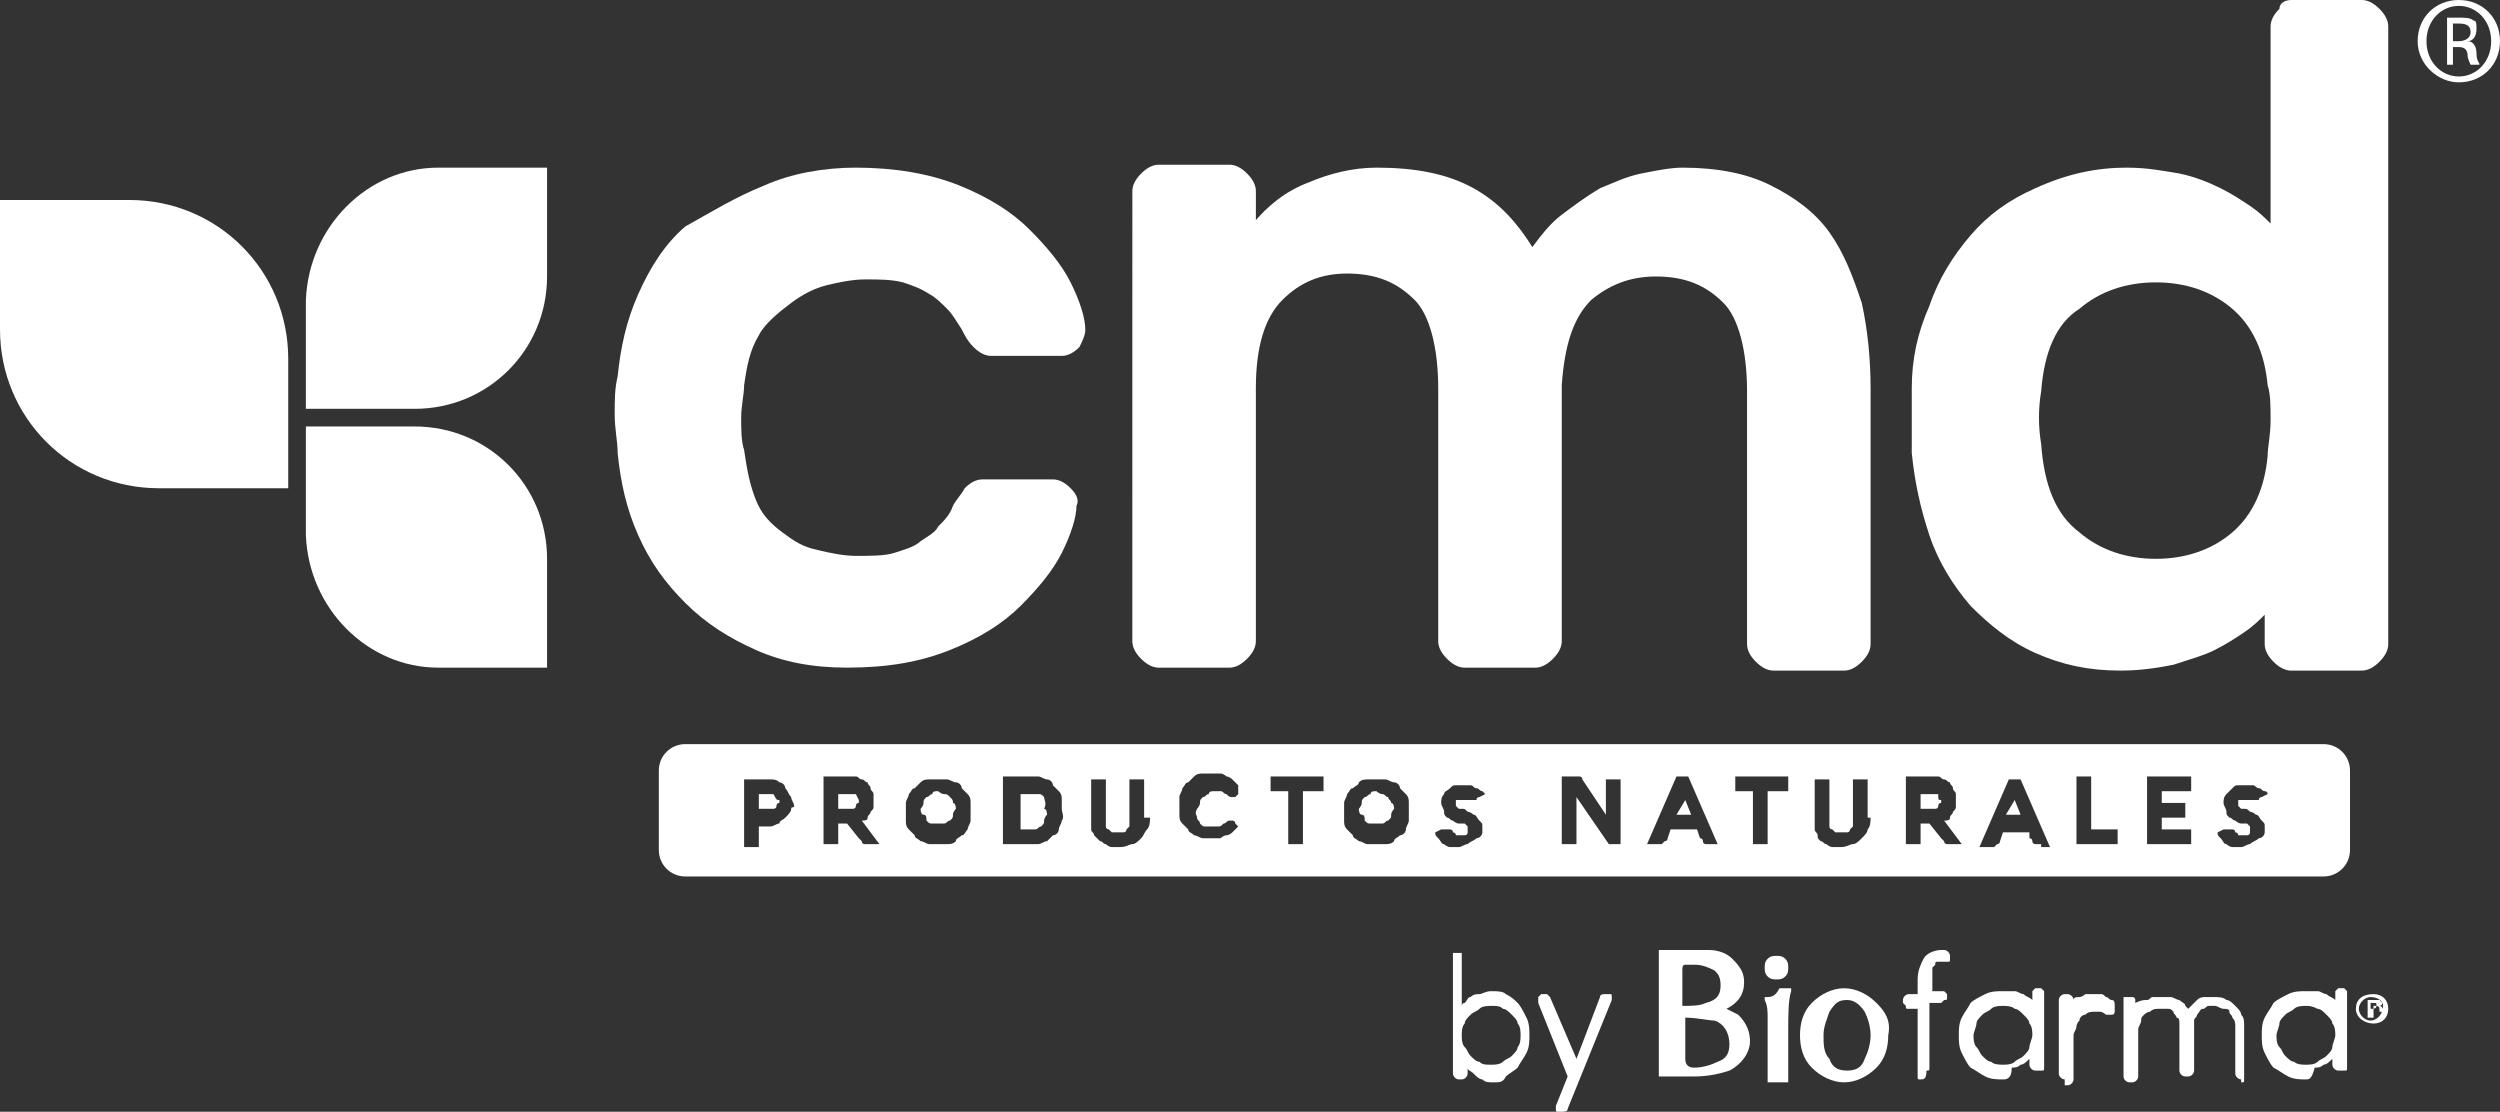 <?xml version="1.0" encoding="utf-8"?>
<!-- Generator: Adobe Illustrator 25.4.1, SVG Export Plug-In . SVG Version: 6.00 Build 0)  -->
<svg version="1.1" id="Capa_1" xmlns="http://www.w3.org/2000/svg" xmlns:xlink="http://www.w3.org/1999/xlink" x="0px" y="0px"
	 viewBox="0 0 85 37.8" style="enable-background:new 0 0 85 37.8;" xml:space="preserve">
<rect x="0" y="0" width="85" height="37.8" fill="#333333" stroke="none"/>
<style type="text/css">
	.st0{clip-path:url(#SVGID_00000062194195210297528480000000934755917644942271_);fill:#FFFFFF;}
</style>
<g>
	<defs>
		<rect id="SVGID_1_" y="0" width="85" height="37.8"/>
	</defs>
	<clipPath id="SVGID_00000011006822738336319070000001320353033466901426_">
		<use xlink:href="#SVGID_1_"  style="overflow:visible;"/>
	</clipPath>
	<path style="clip-path:url(#SVGID_00000011006822738336319070000001320353033466901426_);fill:#FFFFFF;" d="M4.4,6.8H0v4.4
		c0,3,2.4,5.4,5.4,5.4h4.4v-4.4C9.8,9.2,7.4,6.8,4.4,6.8"/>
	<path style="clip-path:url(#SVGID_00000011006822738336319070000001320353033466901426_);fill:#FFFFFF;" d="M14.9,5.7h3.7v3.7
		c0,2.5-2,4.5-4.5,4.5h-3.7v-3.7C10.5,7.7,12.5,5.7,14.9,5.7"/>
	<path style="clip-path:url(#SVGID_00000011006822738336319070000001320353033466901426_);fill:#FFFFFF;" d="M14.9,22.7h3.7V19
		c0-2.5-2-4.5-4.5-4.5h-3.7v3.7C10.5,20.7,12.5,22.7,14.9,22.7"/>
	<path style="clip-path:url(#SVGID_00000011006822738336319070000001320353033466901426_);fill:#FFFFFF;" d="M25.3,13.1
		c0,0.3-0.1,0.7-0.1,1.1c0,0.4,0,0.8,0.1,1.1c0.1,0.7,0.2,1.2,0.4,1.7c0.2,0.5,0.5,0.8,0.9,1.1s0.7,0.5,1.2,0.6
		c0.4,0.1,0.9,0.2,1.3,0.2c0.5,0,1,0,1.3-0.1s0.7-0.2,0.9-0.4c0.3-0.2,0.5-0.3,0.6-0.5c0.2-0.2,0.4-0.4,0.5-0.7
		c0.1-0.2,0.3-0.4,0.4-0.6c0.2-0.2,0.4-0.3,0.6-0.3h2.4c0.2,0,0.4,0.1,0.6,0.3c0.2,0.2,0.3,0.4,0.2,0.6c0,0.4-0.2,1-0.5,1.6
		c-0.3,0.6-0.8,1.2-1.4,1.8c-0.6,0.6-1.4,1.1-2.4,1.5c-1,0.4-2.1,0.6-3.5,0.6c-1.2,0-2.2-0.2-3.1-0.6c-0.9-0.4-1.7-0.9-2.4-1.6
		c-0.7-0.7-1.2-1.4-1.6-2.3c-0.4-0.9-0.6-1.8-0.7-2.8c0-0.4-0.1-0.8-0.1-1.3c0-0.5,0-0.9,0.1-1.3c0.1-1,0.3-1.9,0.7-2.8
		c0.4-0.9,0.9-1.7,1.6-2.3C24.2,7.2,25,6.7,26,6.3c0.9-0.4,2-0.6,3.1-0.6c1.3,0,2.5,0.2,3.5,0.6c1,0.4,1.8,0.9,2.4,1.5
		c0.6,0.6,1.1,1.2,1.4,1.8c0.3,0.6,0.5,1.2,0.5,1.6c0,0.2-0.1,0.4-0.2,0.6c-0.2,0.2-0.4,0.3-0.6,0.3h-2.4c-0.2,0-0.4-0.1-0.6-0.3
		c-0.2-0.2-0.3-0.4-0.4-0.6c-0.2-0.3-0.3-0.5-0.5-0.7c-0.2-0.2-0.4-0.4-0.6-0.5c-0.3-0.2-0.6-0.3-0.9-0.4c-0.4-0.1-0.8-0.1-1.3-0.1
		c-0.4,0-0.9,0.1-1.3,0.2c-0.4,0.1-0.8,0.3-1.2,0.6S26,11,25.8,11.4C25.5,11.9,25.4,12.4,25.3,13.1"/>
	<path style="clip-path:url(#SVGID_00000011006822738336319070000001320353033466901426_);fill:#FFFFFF;" d="M42.6,7.6
		c0.5-0.6,1.1-1.1,1.9-1.4c0.7-0.3,1.5-0.5,2.3-0.5c1.3,0,2.4,0.2,3.3,0.7s1.5,1.2,2,2c0.3-0.4,0.6-0.8,1-1.1
		c0.4-0.3,0.8-0.6,1.3-0.9c0.5-0.2,0.9-0.4,1.4-0.5c0.5-0.1,1-0.2,1.4-0.2c1.2,0,2.2,0.2,3,0.6c0.8,0.4,1.5,0.9,2,1.6
		c0.5,0.7,0.8,1.5,1.1,2.4c0.2,0.9,0.3,1.9,0.3,2.9v8.7c0,0.2-0.1,0.4-0.3,0.6c-0.2,0.2-0.4,0.3-0.6,0.3h-2.4
		c-0.2,0-0.4-0.1-0.6-0.3c-0.2-0.2-0.3-0.4-0.3-0.6v-8.6c0-1.4-0.3-2.5-0.8-3c-0.6-0.6-1.3-0.9-2.3-0.9c-0.9,0-1.6,0.3-2.2,0.8
		c-0.6,0.6-0.9,1.5-1,2.9v8.7c0,0.2-0.1,0.4-0.3,0.6c-0.2,0.2-0.4,0.3-0.6,0.3h-2.4c-0.2,0-0.4-0.1-0.6-0.3
		c-0.2-0.2-0.3-0.4-0.3-0.6v-8.6c0-1.4-0.3-2.5-0.8-3c-0.6-0.6-1.3-0.9-2.3-0.9c-0.9,0-1.6,0.3-2.2,0.9c-0.6,0.6-0.9,1.6-0.9,3v8.6
		c0,0.2-0.1,0.4-0.3,0.6c-0.2,0.2-0.4,0.3-0.6,0.3h-2.4c-0.2,0-0.4-0.1-0.6-0.3c-0.2-0.2-0.3-0.4-0.3-0.6V6.5c0-0.2,0.1-0.4,0.3-0.6
		c0.2-0.2,0.4-0.3,0.6-0.3h2.4c0.2,0,0.4,0.1,0.6,0.3c0.2,0.2,0.3,0.4,0.3,0.6V7.6z"/>
	<path style="clip-path:url(#SVGID_00000011006822738336319070000001320353033466901426_);fill:#FFFFFF;" d="M72.3,5.7
		c0.7,0,1.2,0.1,1.8,0.2c0.5,0.1,1,0.3,1.4,0.5c0.4,0.2,0.7,0.4,1,0.6c0.3,0.2,0.5,0.4,0.7,0.6V0.9c0-0.2,0.1-0.4,0.3-0.6
		C77.5,0.1,77.7,0,77.9,0h2.4c0.2,0,0.4,0.1,0.6,0.3c0.2,0.2,0.3,0.4,0.3,0.6v21c0,0.2-0.1,0.4-0.3,0.6c-0.2,0.2-0.4,0.3-0.6,0.3
		h-2.4c-0.2,0-0.4-0.1-0.6-0.3c-0.2-0.2-0.3-0.4-0.3-0.6v-1c-0.2,0.2-0.4,0.4-0.7,0.6c-0.3,0.2-0.6,0.4-1,0.6
		c-0.4,0.2-0.8,0.3-1.4,0.5c-0.5,0.1-1.1,0.2-1.8,0.2c-1.1,0-2-0.2-2.9-0.6c-0.9-0.4-1.6-1-2.2-1.6c-0.6-0.7-1.1-1.5-1.4-2.4
		c-0.3-0.9-0.5-1.8-0.6-2.8c0-0.3,0-0.7,0-1.1s0-0.8,0-1.1c0-1,0.2-1.9,0.6-2.8c0.3-0.9,0.8-1.7,1.4-2.4c0.6-0.7,1.3-1.2,2.2-1.6
		C70.3,5.9,71.3,5.7,72.3,5.7 M69.4,13.3c-0.1,0.6-0.1,1.2,0,1.8c0.1,1.4,0.5,2.4,1.3,3c0.7,0.6,1.6,0.9,2.6,0.9s1.9-0.3,2.6-0.9
		c0.7-0.6,1.1-1.5,1.2-2.6c0-0.3,0.1-0.7,0.1-1.2s0-0.9-0.1-1.2c-0.1-1.1-0.5-2-1.2-2.6c-0.7-0.6-1.6-0.9-2.6-0.9s-1.9,0.3-2.6,0.9
		C69.9,11,69.5,12,69.4,13.3"/>
	<path style="clip-path:url(#SVGID_00000011006822738336319070000001320353033466901426_);fill:#FFFFFF;" d="M83.4,2.2V1.6h0.2
		c0.2,0,0.3,0.1,0.3,0.3C83.9,2,84,2.2,84,2.2h0.3c0-0.1-0.1-0.1-0.1-0.4c0-0.2-0.1-0.4-0.3-0.4v0c0.2,0,0.3-0.2,0.3-0.4
		c0-0.2,0-0.3-0.1-0.3c-0.1-0.1-0.3-0.1-0.5-0.1c-0.2,0-0.3,0-0.4,0v1.6H83.4z M83.4,0.8c0,0,0.1,0,0.2,0c0.3,0,0.4,0.1,0.4,0.3
		c0,0.2-0.2,0.3-0.4,0.3h-0.2V0.8z"/>
	<path style="clip-path:url(#SVGID_00000011006822738336319070000001320353033466901426_);fill:#FFFFFF;" d="M83.6,2.8
		c0.8,0,1.4-0.6,1.4-1.4C85,0.6,84.4,0,83.6,0h0c-0.8,0-1.4,0.6-1.4,1.4C82.2,2.2,82.9,2.8,83.6,2.8 M82.5,1.4
		c0-0.7,0.5-1.2,1.1-1.2h0c0.6,0,1.1,0.5,1.1,1.2c0,0.7-0.5,1.2-1.1,1.2C83,2.6,82.5,2.1,82.5,1.4"/>
	<path style="clip-path:url(#SVGID_00000011006822738336319070000001320353033466901426_);fill:#FFFFFF;" d="M57.3,27.2
		C57.3,27.2,57.3,27.2,57.3,27.2C57.3,27.2,57.3,27.2,57.3,27.2C57.3,27.2,57.3,27.2,57.3,27.2C57.3,27.2,57.3,27.2,57.3,27.2
		C57.3,27.3,57.3,27.3,57.3,27.2l-0.3,0.5h0.5L57.3,27.2C57.3,27.3,57.3,27.3,57.3,27.2"/>
	<path style="clip-path:url(#SVGID_00000011006822738336319070000001320353033466901426_);fill:#FFFFFF;" d="M47.2,27.1
		C47.1,27.1,47.1,27,47,27c-0.1,0-0.2-0.1-0.2-0.1c-0.1,0-0.2,0-0.2,0.1c-0.1,0-0.1,0.1-0.2,0.1c-0.1,0.1-0.1,0.1-0.1,0.2
		c0,0.1-0.1,0.2-0.1,0.2s0,0.2,0.1,0.2s0.1,0.1,0.1,0.2c0.1,0.1,0.1,0.1,0.2,0.1c0.1,0,0.2,0,0.2,0c0.1,0,0.2,0,0.2,0
		c0.1,0,0.1-0.1,0.2-0.1c0.1-0.1,0.1-0.1,0.1-0.2s0.1-0.2,0.1-0.2s0-0.2-0.1-0.2C47.3,27.2,47.2,27.2,47.2,27.1"/>
	<path style="clip-path:url(#SVGID_00000011006822738336319070000001320353033466901426_);fill:#FFFFFF;" d="M35.5,27.1
		c-0.1-0.1-0.1-0.1-0.2-0.1c-0.1,0-0.2,0-0.2,0h-0.4v1.2H35c0.1,0,0.2,0,0.2,0c0.1,0,0.1-0.1,0.2-0.1c0.1-0.1,0.1-0.1,0.1-0.2
		c0-0.1,0.1-0.2,0.1-0.2s0-0.2-0.1-0.2C35.6,27.3,35.5,27.2,35.5,27.1"/>
	<path style="clip-path:url(#SVGID_00000011006822738336319070000001320353033466901426_);fill:#FFFFFF;" d="M65.9,27
		C65.8,27,65.8,27,65.9,27C65.7,27,65.7,27,65.7,27h-0.4v0.5h0.4c0,0,0.1,0,0.1,0c0,0,0.1,0,0.1-0.1c0,0,0-0.1,0.1-0.1
		c0,0,0-0.1,0-0.1C65.9,27.2,65.9,27.2,65.9,27C65.9,27.1,65.9,27.1,65.9,27"/>
	<path style="clip-path:url(#SVGID_00000011006822738336319070000001320353033466901426_);fill:#FFFFFF;" d="M68.5,27.2
		C68.5,27.2,68.5,27.2,68.5,27.2C68.5,27.2,68.5,27.2,68.5,27.2C68.5,27.2,68.5,27.2,68.5,27.2C68.5,27.2,68.5,27.2,68.5,27.2
		C68.5,27.3,68.5,27.3,68.5,27.2l-0.3,0.5h0.5L68.5,27.2C68.5,27.3,68.5,27.3,68.5,27.2"/>
	<path style="clip-path:url(#SVGID_00000011006822738336319070000001320353033466901426_);fill:#FFFFFF;" d="M79,25.3H23.3
		c-0.5,0-0.9,0.4-0.9,0.9v2.7c0,0.5,0.4,0.9,0.9,0.9H79c0.5,0,0.9-0.4,0.9-0.9v-2.7C79.9,25.7,79.5,25.3,79,25.3 M26.9,27.5
		c0,0.1-0.1,0.2-0.2,0.3c-0.1,0.1-0.2,0.1-0.2,0.2c-0.1,0-0.2,0.1-0.3,0.1h-0.4v0.7h-0.5v-2.3h0.9c0.1,0,0.2,0,0.3,0.1
		c0.1,0,0.2,0.1,0.2,0.2c0.1,0.1,0.1,0.2,0.2,0.3c0,0.1,0.1,0.2,0.1,0.3S26.9,27.4,26.9,27.5 M29.5,28.7L29.5,28.7
		C29.5,28.7,29.5,28.7,29.5,28.7c-0.1,0-0.1,0-0.1,0c0,0-0.1,0-0.1-0.1c0,0-0.1-0.1-0.1-0.1L28.8,28h-0.3v0.7H28v-2.3h0.9
		c0.1,0,0.2,0,0.2,0c0.1,0,0.1,0.1,0.2,0.1c0.1,0,0.1,0.1,0.2,0.1c0,0.1,0.1,0.1,0.1,0.2c0,0.1,0.1,0.1,0.1,0.2c0,0.1,0,0.1,0,0.2
		s0,0.1,0,0.2c0,0.1,0,0.1-0.1,0.2c0,0.1-0.1,0.1-0.1,0.2c0,0.1-0.1,0.1-0.2,0.1l0.6,0.8H29.5z M33,27.9c0,0.1-0.1,0.2-0.1,0.3
		c-0.1,0.1-0.1,0.2-0.2,0.2c-0.1,0.1-0.2,0.1-0.2,0.2c-0.1,0.1-0.2,0.1-0.3,0.1c-0.1,0-0.2,0-0.3,0c-0.1,0-0.2,0-0.3,0
		s-0.2-0.1-0.3-0.1c-0.1-0.1-0.2-0.1-0.2-0.2c-0.1-0.1-0.1-0.1-0.2-0.2c-0.1-0.1-0.1-0.2-0.1-0.3c0-0.1,0-0.2,0-0.3
		c0-0.1,0-0.2,0-0.3c0-0.1,0.1-0.2,0.1-0.3c0.1-0.1,0.1-0.2,0.2-0.2c0.1-0.1,0.1-0.1,0.2-0.2c0.1-0.1,0.2-0.1,0.3-0.1
		c0.1,0,0.2,0,0.3,0c0.1,0,0.2,0,0.3,0c0.1,0,0.2,0.1,0.3,0.1c0.1,0,0.2,0.1,0.2,0.2c0.1,0.1,0.1,0.1,0.2,0.2
		c0.1,0.1,0.1,0.2,0.1,0.3c0,0.1,0,0.2,0,0.3C33,27.7,33,27.8,33,27.9 M36.1,27.9c0,0.1-0.1,0.2-0.1,0.3c0,0.1-0.1,0.2-0.2,0.2
		c-0.1,0.1-0.1,0.1-0.2,0.2c-0.1,0-0.2,0.1-0.3,0.1c-0.1,0-0.2,0-0.3,0h-0.9v-2.3H35c0.1,0,0.2,0,0.3,0c0.1,0,0.2,0.1,0.3,0.1
		s0.2,0.1,0.2,0.2c0.1,0.1,0.1,0.1,0.2,0.2s0.1,0.2,0.1,0.3c0,0.1,0,0.2,0,0.3S36.2,27.8,36.1,27.9 M39.1,27.8c0,0.1,0,0.3-0.1,0.4
		c-0.1,0.1-0.1,0.2-0.2,0.3c-0.1,0.1-0.2,0.2-0.3,0.2c-0.1,0-0.2,0.1-0.4,0.1c-0.1,0-0.2,0-0.3,0c-0.1,0-0.2-0.1-0.2-0.1
		c-0.1,0-0.1-0.1-0.2-0.1c-0.1-0.1-0.1-0.1-0.2-0.2c0-0.1-0.1-0.1-0.1-0.2c0-0.1,0-0.2,0-0.3v-1.4h0.5v1.4c0,0.1,0,0.1,0,0.2
		c0,0.1,0.1,0.1,0.1,0.1c0,0,0.1,0.1,0.1,0.1c0.1,0,0.1,0,0.2,0c0.1,0,0.1,0,0.2,0c0.1,0,0.1-0.1,0.1-0.1c0,0,0.1-0.1,0.1-0.1
		c0-0.1,0-0.1,0-0.2v-1.4h0.5V27.8z M40.7,27.8c0,0.1,0.1,0.1,0.1,0.2c0.1,0.1,0.1,0.1,0.2,0.1c0.1,0,0.2,0,0.2,0c0.1,0,0.1,0,0.2,0
		c0.1,0,0.1,0,0.2-0.1c0.1,0,0.1-0.1,0.2-0.1c0.1,0,0.1,0,0.1,0c0,0,0.1,0,0.1,0.1l0.1,0.1c-0.1,0.1-0.1,0.1-0.2,0.2
		c-0.1,0.1-0.2,0.1-0.2,0.1c-0.1,0-0.2,0.1-0.2,0.1c-0.1,0-0.2,0-0.3,0c-0.1,0-0.2,0-0.3,0c-0.1,0-0.2-0.1-0.3-0.1
		c-0.1-0.1-0.2-0.1-0.2-0.2c-0.1-0.1-0.1-0.1-0.2-0.2c-0.1-0.1-0.1-0.2-0.1-0.3c0-0.1,0-0.2,0-0.3c0-0.1,0-0.2,0-0.3
		c0-0.1,0.1-0.2,0.1-0.3c0.1-0.1,0.1-0.2,0.2-0.2c0.1-0.1,0.1-0.1,0.2-0.2c0.1-0.1,0.2-0.1,0.3-0.1c0.1,0,0.2,0,0.3,0
		c0.1,0,0.2,0,0.3,0s0.2,0.1,0.2,0.1c0.1,0,0.2,0.1,0.2,0.1c0.1,0.1,0.1,0.1,0.2,0.2L42.1,27c0,0-0.1,0.1-0.1,0.1c0,0-0.1,0-0.1,0
		c-0.1,0-0.1,0-0.2-0.1c-0.1,0-0.1-0.1-0.2-0.1c-0.1,0-0.1,0-0.2,0c-0.1,0-0.2,0-0.2,0.1c-0.1,0-0.1,0.1-0.2,0.1
		c-0.1,0.1-0.1,0.1-0.1,0.2s-0.1,0.2-0.1,0.2C40.6,27.7,40.7,27.7,40.7,27.8 M44.9,26.9h-0.6v1.8h-0.5v-1.8h-0.6v-0.5h1.8V26.9z
		 M47.9,27.9c0,0.1-0.1,0.2-0.1,0.3s-0.1,0.2-0.2,0.2c-0.1,0.1-0.2,0.1-0.2,0.2c-0.1,0.1-0.2,0.1-0.3,0.1s-0.2,0-0.3,0
		c-0.1,0-0.2,0-0.3,0c-0.1,0-0.2-0.1-0.3-0.1c-0.1-0.1-0.2-0.1-0.2-0.2c-0.1-0.1-0.1-0.1-0.2-0.2c-0.1-0.1-0.1-0.2-0.1-0.3
		c0-0.1,0-0.2,0-0.3c0-0.1,0-0.2,0-0.3c0-0.1,0.1-0.2,0.1-0.3c0.1-0.1,0.1-0.2,0.2-0.2c0.1-0.1,0.2-0.1,0.2-0.2
		c0.1-0.1,0.2-0.1,0.3-0.1c0.1,0,0.2,0,0.3,0c0.1,0,0.2,0,0.3,0c0.1,0,0.2,0.1,0.3,0.1c0.1,0,0.2,0.1,0.2,0.2
		c0.1,0.1,0.1,0.1,0.2,0.2c0.1,0.1,0.1,0.2,0.1,0.3c0,0.1,0,0.2,0,0.3C47.9,27.7,47.9,27.8,47.9,27.9 M50.4,28.3
		c0,0.1-0.1,0.2-0.2,0.2c-0.1,0.1-0.2,0.1-0.3,0.2c-0.1,0-0.2,0.1-0.3,0.1c-0.1,0-0.2,0-0.3,0c-0.1,0-0.2-0.1-0.2-0.1
		c-0.1,0-0.1-0.1-0.2-0.2c-0.1-0.1-0.1-0.1-0.1-0.2l0.2-0.1c0,0,0.1,0,0.1,0c0,0,0.1,0,0.1,0c0,0,0.1,0,0.1,0c0,0,0.1,0,0.1,0.1
		c0,0,0.1,0,0.1,0.1c0,0,0.1,0,0.1,0c0,0,0.1,0,0.1,0c0,0,0.1,0,0.1,0c0,0,0.1,0,0.1-0.1c0,0,0-0.1,0-0.1c0,0,0-0.1,0-0.1
		c0,0,0,0-0.1-0.1c0,0-0.1,0-0.1,0c0,0-0.1,0-0.1,0c-0.1,0-0.2-0.1-0.2-0.1c-0.1,0-0.1-0.1-0.2-0.1c-0.1-0.1-0.1-0.1-0.1-0.2
		c0-0.1-0.1-0.2-0.1-0.3c0-0.1,0-0.2,0.1-0.3c0-0.1,0.1-0.1,0.2-0.2s0.1-0.1,0.2-0.1c0.1,0,0.2,0,0.3,0c0.1,0,0.1,0,0.2,0
		c0.1,0,0.1,0.1,0.2,0.1c0.1,0,0.1,0.1,0.2,0.1c0,0,0.1,0.1,0.1,0.1l-0.2,0.1c0,0-0.1,0-0.1,0.1c0,0-0.1,0-0.1,0c0,0-0.1,0-0.1,0
		c0,0,0,0-0.1,0c0,0,0,0-0.1,0c0,0,0,0-0.1,0c0,0-0.1,0-0.1,0c0,0,0,0-0.1,0c0,0,0,0,0,0c0,0,0,0,0,0.1c0,0,0,0.1,0,0.1
		c0,0,0,0,0.1,0.1c0,0,0.1,0,0.1,0c0.1,0,0.1,0,0.2,0.1c0.1,0,0.2,0.1,0.2,0.1c0.1,0,0.1,0.1,0.2,0.2c0.1,0.1,0.1,0.1,0.1,0.2
		c0,0.1,0,0.2,0,0.2C50.4,28.1,50.4,28.2,50.4,28.3 M55.2,28.7h-0.5l-1.1-1.6v1.6h-0.5v-2.3h0.5c0.1,0,0.1,0,0.1,0
		c0,0,0.1,0,0.1,0.1l0.8,1.2c0,0,0,0,0,0.1c0,0,0,0,0,0.1c0,0,0,0,0,0c0,0,0,0,0,0v-1.4h0.5V28.7z M58.2,28.7c0,0-0.1,0-0.1,0
		c0,0-0.1,0-0.1,0c0,0-0.1,0-0.1-0.1c0,0,0-0.1-0.1-0.1l-0.1-0.3h-0.9l-0.1,0.3c0,0,0,0.1-0.1,0.1c0,0,0,0-0.1,0.1c0,0-0.1,0-0.1,0
		c0,0-0.1,0-0.1,0h-0.3l1-2.3h0.4l1,2.3H58.2z M60.7,26.9h-0.6v1.8h-0.5v-1.8h-0.6v-0.5h1.8V26.9z M63.6,27.8c0,0.1,0,0.3-0.1,0.4
		c0,0.1-0.1,0.2-0.2,0.3c-0.1,0.1-0.2,0.2-0.3,0.2c-0.1,0-0.2,0.1-0.4,0.1c-0.1,0-0.2,0-0.3,0c-0.1,0-0.2-0.1-0.2-0.1
		c-0.1,0-0.1-0.1-0.2-0.1c-0.1-0.1-0.1-0.1-0.1-0.2c0-0.1-0.1-0.1-0.1-0.2c0-0.1,0-0.2,0-0.3v-1.4h0.5v1.4c0,0.1,0,0.1,0,0.2
		c0,0.1,0.1,0.1,0.1,0.1c0,0,0.1,0.1,0.1,0.1c0.1,0,0.1,0,0.2,0s0.1,0,0.2,0c0.1,0,0.1-0.1,0.1-0.1c0,0,0.1-0.1,0.1-0.1
		c0-0.1,0-0.1,0-0.2v-1.4h0.5V27.8z M66.3,28.7L66.3,28.7C66.2,28.7,66.2,28.7,66.3,28.7c-0.1,0-0.1,0-0.1,0c0,0-0.1,0-0.1-0.1
		c0,0-0.1-0.1-0.1-0.1L65.6,28h-0.3v0.7h-0.5v-2.3h0.9c0.1,0,0.2,0,0.2,0c0.1,0,0.1,0.1,0.2,0.1c0.1,0,0.1,0.1,0.2,0.1
		c0,0.1,0.1,0.1,0.1,0.2c0,0.1,0.1,0.1,0.1,0.2c0,0.1,0,0.1,0,0.2s0,0.1,0,0.2c0,0.1,0,0.1-0.1,0.2c0,0.1-0.1,0.1-0.1,0.2
		c0,0.1-0.1,0.1-0.2,0.1l0.6,0.8H66.3z M69.4,28.7c0,0-0.1,0-0.1,0c0,0-0.1,0-0.1,0c0,0-0.1,0-0.1-0.1c0,0,0-0.1-0.1-0.1L69,28.3
		h-0.9l-0.1,0.3c0,0,0,0.1-0.1,0.1c0,0,0,0-0.1,0.1c0,0-0.1,0-0.1,0c0,0-0.1,0-0.1,0h-0.3l1-2.3h0.4l1,2.3H69.4z M72,28.7h-1.4v-2.3
		h0.5v1.8H72V28.7z M74.5,26.9h-1v0.4h0.8v0.5h-0.8v0.4h1v0.5H73v-2.3h1.5V26.9z M77,28.3c0,0.1-0.1,0.2-0.2,0.2
		c-0.1,0.1-0.2,0.1-0.3,0.2c-0.1,0-0.2,0.1-0.3,0.1c-0.1,0-0.2,0-0.3,0c-0.1,0-0.2-0.1-0.2-0.1c-0.1,0-0.1-0.1-0.2-0.2
		c-0.1-0.1-0.1-0.1-0.1-0.2l0.2-0.1c0,0,0.1,0,0.1,0c0,0,0.1,0,0.1,0c0,0,0.1,0,0.1,0c0,0,0.1,0,0.1,0.1c0,0,0.1,0,0.1,0.1
		c0,0,0.1,0,0.1,0c0,0,0.1,0,0.1,0c0,0,0.1,0,0.1,0c0,0,0.1,0,0.1-0.1c0,0,0-0.1,0-0.1c0,0,0-0.1,0-0.1c0,0,0,0-0.1-0.1
		c0,0-0.1,0-0.1,0c0,0-0.1,0-0.1,0c-0.1,0-0.2-0.1-0.2-0.1c-0.1,0-0.1-0.1-0.2-0.1c-0.1-0.1-0.1-0.1-0.1-0.2c0-0.1-0.1-0.2-0.1-0.3
		c0-0.1,0-0.2,0.1-0.3s0.1-0.1,0.2-0.2s0.1-0.1,0.2-0.1c0.1,0,0.2,0,0.3,0c0.1,0,0.1,0,0.2,0c0.1,0,0.1,0.1,0.2,0.1
		c0.1,0,0.1,0.1,0.2,0.1c0.1,0,0.1,0.1,0.1,0.1l-0.2,0.1c0,0-0.1,0-0.1,0.1c0,0-0.1,0-0.1,0c0,0-0.1,0-0.1,0c0,0,0,0-0.1,0
		c0,0,0,0-0.1,0c0,0,0,0-0.1,0c0,0-0.1,0-0.1,0s0,0-0.1,0c0,0,0,0,0,0c0,0,0,0,0,0.1c0,0,0,0.1,0,0.1c0,0,0,0,0.1,0.1
		c0,0,0.1,0,0.1,0c0.1,0,0.1,0,0.2,0.1c0.1,0,0.2,0.1,0.2,0.1c0.1,0,0.1,0.1,0.2,0.2c0.1,0.1,0.1,0.1,0.1,0.2c0,0.1,0,0.2,0,0.2
		C77.1,28.1,77,28.2,77,28.3"/>
	<path style="clip-path:url(#SVGID_00000011006822738336319070000001320353033466901426_);fill:#FFFFFF;" d="M32.3,27.1
		c-0.1-0.1-0.1-0.1-0.2-0.1c-0.1,0-0.2-0.1-0.2-0.1c-0.1,0-0.2,0-0.2,0.1c-0.1,0-0.1,0.1-0.2,0.1c-0.1,0.1-0.1,0.1-0.1,0.2
		c0,0.1-0.1,0.2-0.1,0.2s0,0.2,0.1,0.2s0.1,0.1,0.1,0.2c0.1,0.1,0.1,0.1,0.2,0.1c0.1,0,0.2,0,0.2,0c0.1,0,0.2,0,0.2,0
		c0.1,0,0.1-0.1,0.2-0.1c0.1-0.1,0.1-0.1,0.1-0.2s0.1-0.2,0.1-0.2s0-0.2-0.1-0.2C32.4,27.2,32.4,27.2,32.3,27.1"/>
	<path style="clip-path:url(#SVGID_00000011006822738336319070000001320353033466901426_);fill:#FFFFFF;" d="M26.3,27
		C26.3,27,26.3,27,26.3,27C26.2,27,26.2,27,26.2,27h-0.4v0.5h0.4c0,0,0.1,0,0.1,0c0,0,0.1,0,0.1-0.1c0,0,0-0.1,0.1-0.1
		c0,0,0-0.1,0-0.1C26.4,27.2,26.4,27.2,26.3,27C26.4,27.1,26.4,27.1,26.3,27"/>
	<path style="clip-path:url(#SVGID_00000011006822738336319070000001320353033466901426_);fill:#FFFFFF;" d="M29.1,27
		C29.1,27,29.1,27,29.1,27C29,27,29,27,28.9,27h-0.4v0.5h0.4c0,0,0.1,0,0.1,0c0,0,0.1,0,0.1-0.1c0,0,0-0.1,0.1-0.1c0,0,0-0.1,0-0.1
		C29.2,27.2,29.2,27.2,29.1,27C29.2,27.1,29.1,27.1,29.1,27"/>
	<path style="clip-path:url(#SVGID_00000011006822738336319070000001320353033466901426_);fill:#FFFFFF;" d="M58.7,34.3
		c0.4-0.2,0.6-0.5,0.6-0.9c0-0.3-0.1-0.5-0.4-0.8c-0.2-0.2-0.5-0.3-0.8-0.3h-1.7v4.3h1.2c0.5,0,0.9-0.1,1.2-0.2
		c0.4-0.2,0.7-0.6,0.7-1c0-0.3-0.1-0.6-0.4-0.9C59.1,34.5,58.9,34.4,58.7,34.3 M58.5,33.5c0,0.3-0.1,0.5-0.5,0.6
		c-0.2,0.1-0.5,0.1-0.8,0.1l0-1.2c0-0.1,0-0.2,0.1-0.2c0,0,0.1,0,0.3,0c0.3,0,0.5,0.1,0.7,0.2C58.4,33.1,58.5,33.2,58.5,33.5
		 M57.3,34.6c0.4,0,0.8,0.1,1,0.1c0.3,0.1,0.5,0.4,0.5,0.8c0,0.3-0.1,0.5-0.4,0.6c-0.2,0.1-0.5,0.2-0.8,0.2c-0.2,0-0.3-0.1-0.3-0.3
		V34.6z"/>
	<path style="clip-path:url(#SVGID_00000011006822738336319070000001320353033466901426_);fill:#FFFFFF;" d="M60.4,33.3
		c0.1,0,0.2,0,0.3-0.1c0.1-0.1,0.1-0.2,0.1-0.3c0-0.1,0-0.2-0.1-0.3c-0.1-0.1-0.2-0.1-0.3-0.1c-0.1,0-0.2,0-0.3,0.1
		c-0.1,0.1-0.1,0.2-0.1,0.3c0,0.1,0,0.2,0.1,0.3C60.2,33.3,60.3,33.3,60.4,33.3"/>
	<path style="clip-path:url(#SVGID_00000011006822738336319070000001320353033466901426_);fill:#FFFFFF;" d="M60.5,33.6
		c-0.1,0.2-0.2,0.3-0.4,0.3l-0.1,0l0,0.1c0.1,0.2,0.1,0.4,0.1,0.6v2.2h0.7v-1.7c0-0.6,0-1.1,0.1-1.4l0-0.1L60.5,33.6L60.5,33.6z"/>
	<path style="clip-path:url(#SVGID_00000011006822738336319070000001320353033466901426_);fill:#FFFFFF;" d="M63.8,34.1
		c-0.3-0.3-0.7-0.5-1.1-0.5c-0.4,0-0.8,0.2-1.1,0.5c-0.3,0.3-0.4,0.7-0.4,1.1c0,0.4,0.1,0.8,0.4,1.1c0.3,0.3,0.7,0.5,1.1,0.5
		c0.4,0,0.8-0.2,1.1-0.5c0.3-0.3,0.4-0.7,0.4-1.1C64.3,34.7,64.1,34.4,63.8,34.1 M62,35.2c0-0.3,0.1-0.5,0.2-0.8
		c0.2-0.3,0.3-0.4,0.6-0.4c0.2,0,0.4,0.1,0.6,0.4c0.1,0.2,0.2,0.5,0.2,0.8c0,0.3-0.1,0.6-0.2,0.8c-0.1,0.3-0.3,0.4-0.6,0.4
		c-0.3,0-0.5-0.1-0.6-0.4C62,35.8,62,35.5,62,35.2"/>
	<path style="clip-path:url(#SVGID_00000011006822738336319070000001320353033466901426_);fill:#FFFFFF;" d="M80.7,33.8
		c0.3,0,0.5,0.2,0.5,0.5c0,0.3-0.2,0.5-0.5,0.5c-0.3,0-0.6-0.2-0.6-0.5C80.1,34,80.3,33.8,80.7,33.8L80.7,33.8z M80.6,33.9
		c-0.2,0-0.4,0.2-0.4,0.4c0,0.2,0.2,0.4,0.4,0.4c0.2,0,0.4-0.2,0.4-0.4C81.1,34.1,80.9,33.9,80.6,33.9L80.6,33.9z M80.6,34.6h-0.1
		v-0.6c0.1,0,0.1,0,0.2,0c0.1,0,0.1,0,0.2,0c0,0,0.1,0.1,0.1,0.1c0,0.1-0.1,0.1-0.1,0.1v0c0.1,0,0.1,0.1,0.1,0.1c0,0.1,0,0.1,0,0.1
		h-0.1c0,0,0-0.1,0-0.1c0-0.1-0.1-0.1-0.1-0.1h-0.1V34.6z M80.6,34.3L80.6,34.3c0.1,0,0.2,0,0.2-0.1c0-0.1,0-0.1-0.1-0.1
		c0,0-0.1,0-0.1,0V34.3z"/>
	<path style="clip-path:url(#SVGID_00000011006822738336319070000001320353033466901426_);fill:#FFFFFF;" d="M65.3,36.7
		c-0.1,0-0.1,0-0.1-0.1c0,0,0-0.1,0-0.1v-2.2h-0.3c-0.1,0-0.1,0-0.1-0.1c0,0-0.1-0.1-0.1-0.1V34c0-0.1,0.1-0.2,0.2-0.2h0.3v-0.5
		c0-0.3,0.1-0.5,0.2-0.7c0.1-0.2,0.4-0.3,0.6-0.3H66c0,0,0,0,0.1,0c0.1,0,0.2,0.1,0.2,0.2v0.1c0,0.1,0,0.1-0.1,0.1c0,0-0.1,0-0.1,0
		h0c-0.1,0-0.2,0-0.2,0c-0.1,0-0.1,0-0.1,0.1c0,0-0.1,0.1-0.1,0.1c0,0.1,0,0.2,0,0.3v0.5H66c0.1,0,0.1,0,0.1,0c0,0,0.1,0.1,0.1,0.1
		v0.1c0,0.1,0,0.1-0.1,0.1c0,0-0.1,0.1-0.1,0.1h-0.4v2.2c0,0.1,0,0.1-0.1,0.1C65.5,36.7,65.4,36.7,65.3,36.7L65.3,36.7z"/>
	<path style="clip-path:url(#SVGID_00000011006822738336319070000001320353033466901426_);fill:#FFFFFF;" d="M68.1,36.7
		c-0.2,0-0.4,0-0.6-0.1c-0.2-0.1-0.3-0.2-0.5-0.3c-0.1-0.1-0.2-0.3-0.3-0.5c-0.1-0.2-0.1-0.4-0.1-0.6c0-0.2,0-0.4,0.1-0.6
		c0.1-0.2,0.2-0.3,0.3-0.5c0.1-0.1,0.3-0.2,0.5-0.3c0.2-0.1,0.4-0.1,0.6-0.1c0.1,0,0.3,0,0.4,0c0.1,0,0.2,0.1,0.3,0.1
		c0.1,0.1,0.2,0.1,0.3,0.2c0,0,0,0,0,0l0-0.2c0-0.1,0-0.1,0-0.1c0,0,0.1-0.1,0.1-0.1h0.1c0.1,0,0.1,0,0.1,0c0,0,0.1,0.1,0.1,0.1v2.6
		c0,0.1,0,0.1-0.1,0.1c0,0-0.1,0-0.1,0h-0.1c-0.1,0-0.2-0.1-0.2-0.2v-0.2c0,0,0,0,0,0c-0.1,0.1-0.2,0.2-0.3,0.2
		c-0.1,0.1-0.2,0.1-0.3,0.1C68.4,36.7,68.2,36.7,68.1,36.7 M68.1,34.2c-0.1,0-0.3,0-0.4,0.1c-0.1,0.1-0.2,0.1-0.3,0.2
		c-0.1,0.1-0.2,0.2-0.2,0.3c0,0.1-0.1,0.3-0.1,0.4c0,0.1,0,0.3,0.1,0.4c0.1,0.1,0.1,0.2,0.2,0.3c0.1,0.1,0.2,0.2,0.3,0.2
		c0.1,0.1,0.3,0.1,0.4,0.1c0.1,0,0.3,0,0.4-0.1c0.1-0.1,0.2-0.1,0.3-0.2c0.1-0.1,0.2-0.2,0.2-0.3c0-0.1,0.1-0.3,0.1-0.4
		c0-0.1,0-0.3-0.1-0.4c0-0.1-0.1-0.2-0.2-0.3c-0.1-0.1-0.2-0.2-0.3-0.2C68.4,34.2,68.2,34.2,68.1,34.2"/>
	<path style="clip-path:url(#SVGID_00000011006822738336319070000001320353033466901426_);fill:#FFFFFF;" d="M70.2,36.7
		c-0.1,0-0.2-0.1-0.2-0.2v-2.5c0-0.1,0.1-0.2,0.2-0.2h0.1c0.1,0,0.2,0.1,0.2,0.2v0c0-0.1,0.1-0.1,0.2-0.1c0.1,0,0.2-0.1,0.2-0.1
		c0.1,0,0.2,0,0.3,0c0.1,0,0.1,0,0.2,0c0.1,0,0.1,0,0.2,0.1c0.1,0,0.1,0.1,0.2,0.1c0.1,0,0.1,0.1,0.1,0.2c0,0,0,0.1,0,0.1
		c0,0,0,0.1,0,0.1c0,0,0,0.1-0.1,0.1c0,0-0.1,0-0.1,0c0,0,0,0,0,0c0,0,0,0-0.1,0c0,0-0.1-0.1-0.2-0.1c-0.1,0-0.1,0-0.2,0
		c-0.1,0-0.2,0-0.3,0.1c-0.1,0-0.2,0.1-0.2,0.2c-0.1,0.1-0.1,0.2-0.1,0.2c0,0.1-0.1,0.2-0.1,0.3l0,1.5c0,0.1-0.1,0.2-0.2,0.2H70.2z"
		/>
	<path style="clip-path:url(#SVGID_00000011006822738336319070000001320353033466901426_);fill:#FFFFFF;" d="M76.2,36.7
		c-0.1,0-0.2-0.1-0.2-0.2v-1.6c0-0.1,0-0.2-0.1-0.3c0-0.1-0.1-0.1-0.1-0.2s-0.1-0.1-0.2-0.1c-0.1,0-0.2-0.1-0.3-0.1
		c-0.1,0-0.2,0-0.2,0c-0.1,0-0.1,0.1-0.2,0.1c-0.1,0-0.1,0.1-0.2,0.2c0,0.1-0.1,0.1-0.1,0.2c0,0,0,0.1,0,0.1c0,0,0,0.1,0,0.1v1.5
		c0,0.1-0.1,0.2-0.2,0.2h-0.1c-0.1,0-0.2-0.1-0.2-0.2v-1.6c0-0.1,0-0.2-0.1-0.2c0-0.1-0.1-0.1-0.1-0.2c-0.1-0.1-0.1-0.1-0.2-0.1
		c-0.1,0-0.2,0-0.3,0s-0.2,0-0.3,0.1c-0.1,0-0.2,0.1-0.2,0.1c-0.1,0.1-0.1,0.1-0.1,0.2c0,0.1-0.1,0.2-0.1,0.3v1.6
		c0,0.1-0.1,0.2-0.2,0.2h-0.1c-0.1,0-0.2-0.1-0.2-0.2V34c0,0,0-0.1,0-0.1c0,0,0.1,0,0.1,0h0.2c0.1,0,0.1,0.1,0.1,0.1l0,0.1
		c0,0,0,0,0,0C72.8,34,72.9,34,73,34c0.1,0,0.1-0.1,0.2-0.1c0.1,0,0.2,0,0.3,0c0.1,0,0.2,0,0.3,0c0.1,0,0.2,0.1,0.3,0.1
		c0.1,0.1,0.2,0.1,0.2,0.2c0,0,0.1,0.1,0.1,0.1c0,0,0.1-0.1,0.1-0.1c0.1-0.1,0.1-0.1,0.2-0.2c0.1-0.1,0.2-0.1,0.3-0.1
		c0.1,0,0.2,0,0.3,0c0.1,0,0.3,0,0.4,0.1c0.1,0,0.2,0.1,0.3,0.2c0.1,0.1,0.2,0.2,0.2,0.3c0.1,0.1,0.1,0.2,0.1,0.4c0,0.1,0,0.2,0,0.3
		v1.5c0,0.1,0,0.1-0.1,0.1c0,0-0.1,0-0.1,0H76.2z"/>
	<path style="clip-path:url(#SVGID_00000011006822738336319070000001320353033466901426_);fill:#FFFFFF;" d="M78.4,36.7
		c-0.2,0-0.4,0-0.6-0.1c-0.2-0.1-0.3-0.2-0.5-0.3c-0.1-0.1-0.2-0.3-0.3-0.5c-0.1-0.2-0.1-0.4-0.1-0.6c0-0.2,0-0.4,0.1-0.6
		c0.1-0.2,0.2-0.3,0.3-0.5c0.1-0.1,0.3-0.2,0.5-0.3c0.2-0.1,0.4-0.1,0.6-0.1c0.1,0,0.3,0,0.4,0c0.1,0,0.2,0.1,0.3,0.1
		c0.1,0.1,0.2,0.1,0.3,0.2c0,0,0,0,0,0l0-0.2c0-0.1,0-0.1,0-0.1c0,0,0.1-0.1,0.1-0.1h0.1c0.1,0,0.1,0,0.1,0c0,0,0.1,0.1,0.1,0.1v2.6
		c0,0.1,0,0.1-0.1,0.1c0,0-0.1,0-0.1,0h-0.1c-0.1,0-0.2-0.1-0.2-0.2v-0.2c0,0,0,0,0,0c-0.1,0.1-0.2,0.2-0.3,0.2
		c-0.1,0.1-0.2,0.1-0.3,0.1C78.6,36.7,78.5,36.7,78.4,36.7 M78.4,34.2c-0.1,0-0.3,0-0.4,0.1c-0.1,0.1-0.2,0.1-0.3,0.2
		c-0.1,0.1-0.2,0.2-0.2,0.3c0,0.1-0.1,0.3-0.1,0.4c0,0.1,0,0.3,0.1,0.4c0.1,0.1,0.1,0.2,0.2,0.3c0.1,0.1,0.2,0.2,0.3,0.2
		c0.1,0.1,0.3,0.1,0.4,0.1c0.1,0,0.3,0,0.4-0.1c0.1-0.1,0.2-0.1,0.3-0.2c0.1-0.1,0.2-0.2,0.2-0.3c0-0.1,0.1-0.3,0.1-0.4
		c0-0.1,0-0.3-0.1-0.4c0-0.1-0.1-0.2-0.2-0.3c-0.1-0.1-0.2-0.2-0.3-0.2C78.6,34.2,78.5,34.2,78.4,34.2"/>
	<path style="clip-path:url(#SVGID_00000011006822738336319070000001320353033466901426_);fill:#FFFFFF;" d="M50.8,36.8
		c-0.2,0-0.3,0-0.4-0.1c-0.1,0-0.2-0.1-0.3-0.2s-0.2-0.1-0.2-0.2c0,0,0,0,0,0v0.2c0,0.1-0.1,0.2-0.2,0.2h-0.1
		c-0.1,0-0.2-0.1-0.2-0.2v-4c0,0,0-0.1,0-0.1c0,0,0.1,0,0.1,0h0.1c0.1,0,0.1,0,0.1,0c0,0,0,0.1,0,0.1v1.7c0,0,0-0.1,0.1-0.1
		c0.1-0.1,0.1-0.2,0.2-0.2c0.1-0.1,0.2-0.1,0.3-0.1s0.2-0.1,0.4-0.1c0.2,0,0.4,0,0.5,0.1c0.2,0.1,0.3,0.2,0.4,0.3
		c0.1,0.1,0.2,0.3,0.3,0.5c0.1,0.2,0.1,0.4,0.1,0.6c0,0.2,0,0.4-0.1,0.6c-0.1,0.2-0.2,0.3-0.3,0.5c-0.1,0.1-0.3,0.2-0.4,0.3
		C51.1,36.8,51,36.8,50.8,36.8 M50.7,34.2c-0.1,0-0.3,0-0.4,0.1c-0.1,0.1-0.2,0.1-0.3,0.2c-0.1,0.1-0.2,0.2-0.2,0.3
		c-0.1,0.1-0.1,0.3-0.1,0.4c0,0.1,0,0.3,0.1,0.4c0.1,0.1,0.1,0.2,0.2,0.3c0.1,0.1,0.2,0.2,0.3,0.2c0.1,0.1,0.2,0.1,0.4,0.1
		c0.1,0,0.3,0,0.4-0.1c0.1-0.1,0.2-0.1,0.3-0.2s0.2-0.2,0.2-0.3c0.1-0.1,0.1-0.3,0.1-0.4c0-0.1,0-0.3-0.1-0.4c0-0.1-0.1-0.2-0.2-0.3
		s-0.2-0.2-0.3-0.2C51,34.2,50.9,34.2,50.7,34.2"/>
	<path style="clip-path:url(#SVGID_00000011006822738336319070000001320353033466901426_);fill:#FFFFFF;" d="M53,37.8
		c-0.1,0-0.1,0-0.1-0.1c0,0,0-0.1,0-0.1l0.4-1l-1-2.5c0-0.1,0-0.1,0-0.2c0,0,0.1-0.1,0.1-0.1h0.1c0,0,0.1,0,0.1,0c0,0,0,0,0.1,0.1
		l0.9,2.1l0.8-2.1c0-0.1,0.1-0.1,0.2-0.1h0.1c0.1,0,0.1,0,0.1,0.1c0,0,0,0.1,0,0.1l-1.5,3.7C53.3,37.8,53.2,37.8,53,37.8L53,37.8z"
		/>
</g>
</svg>
